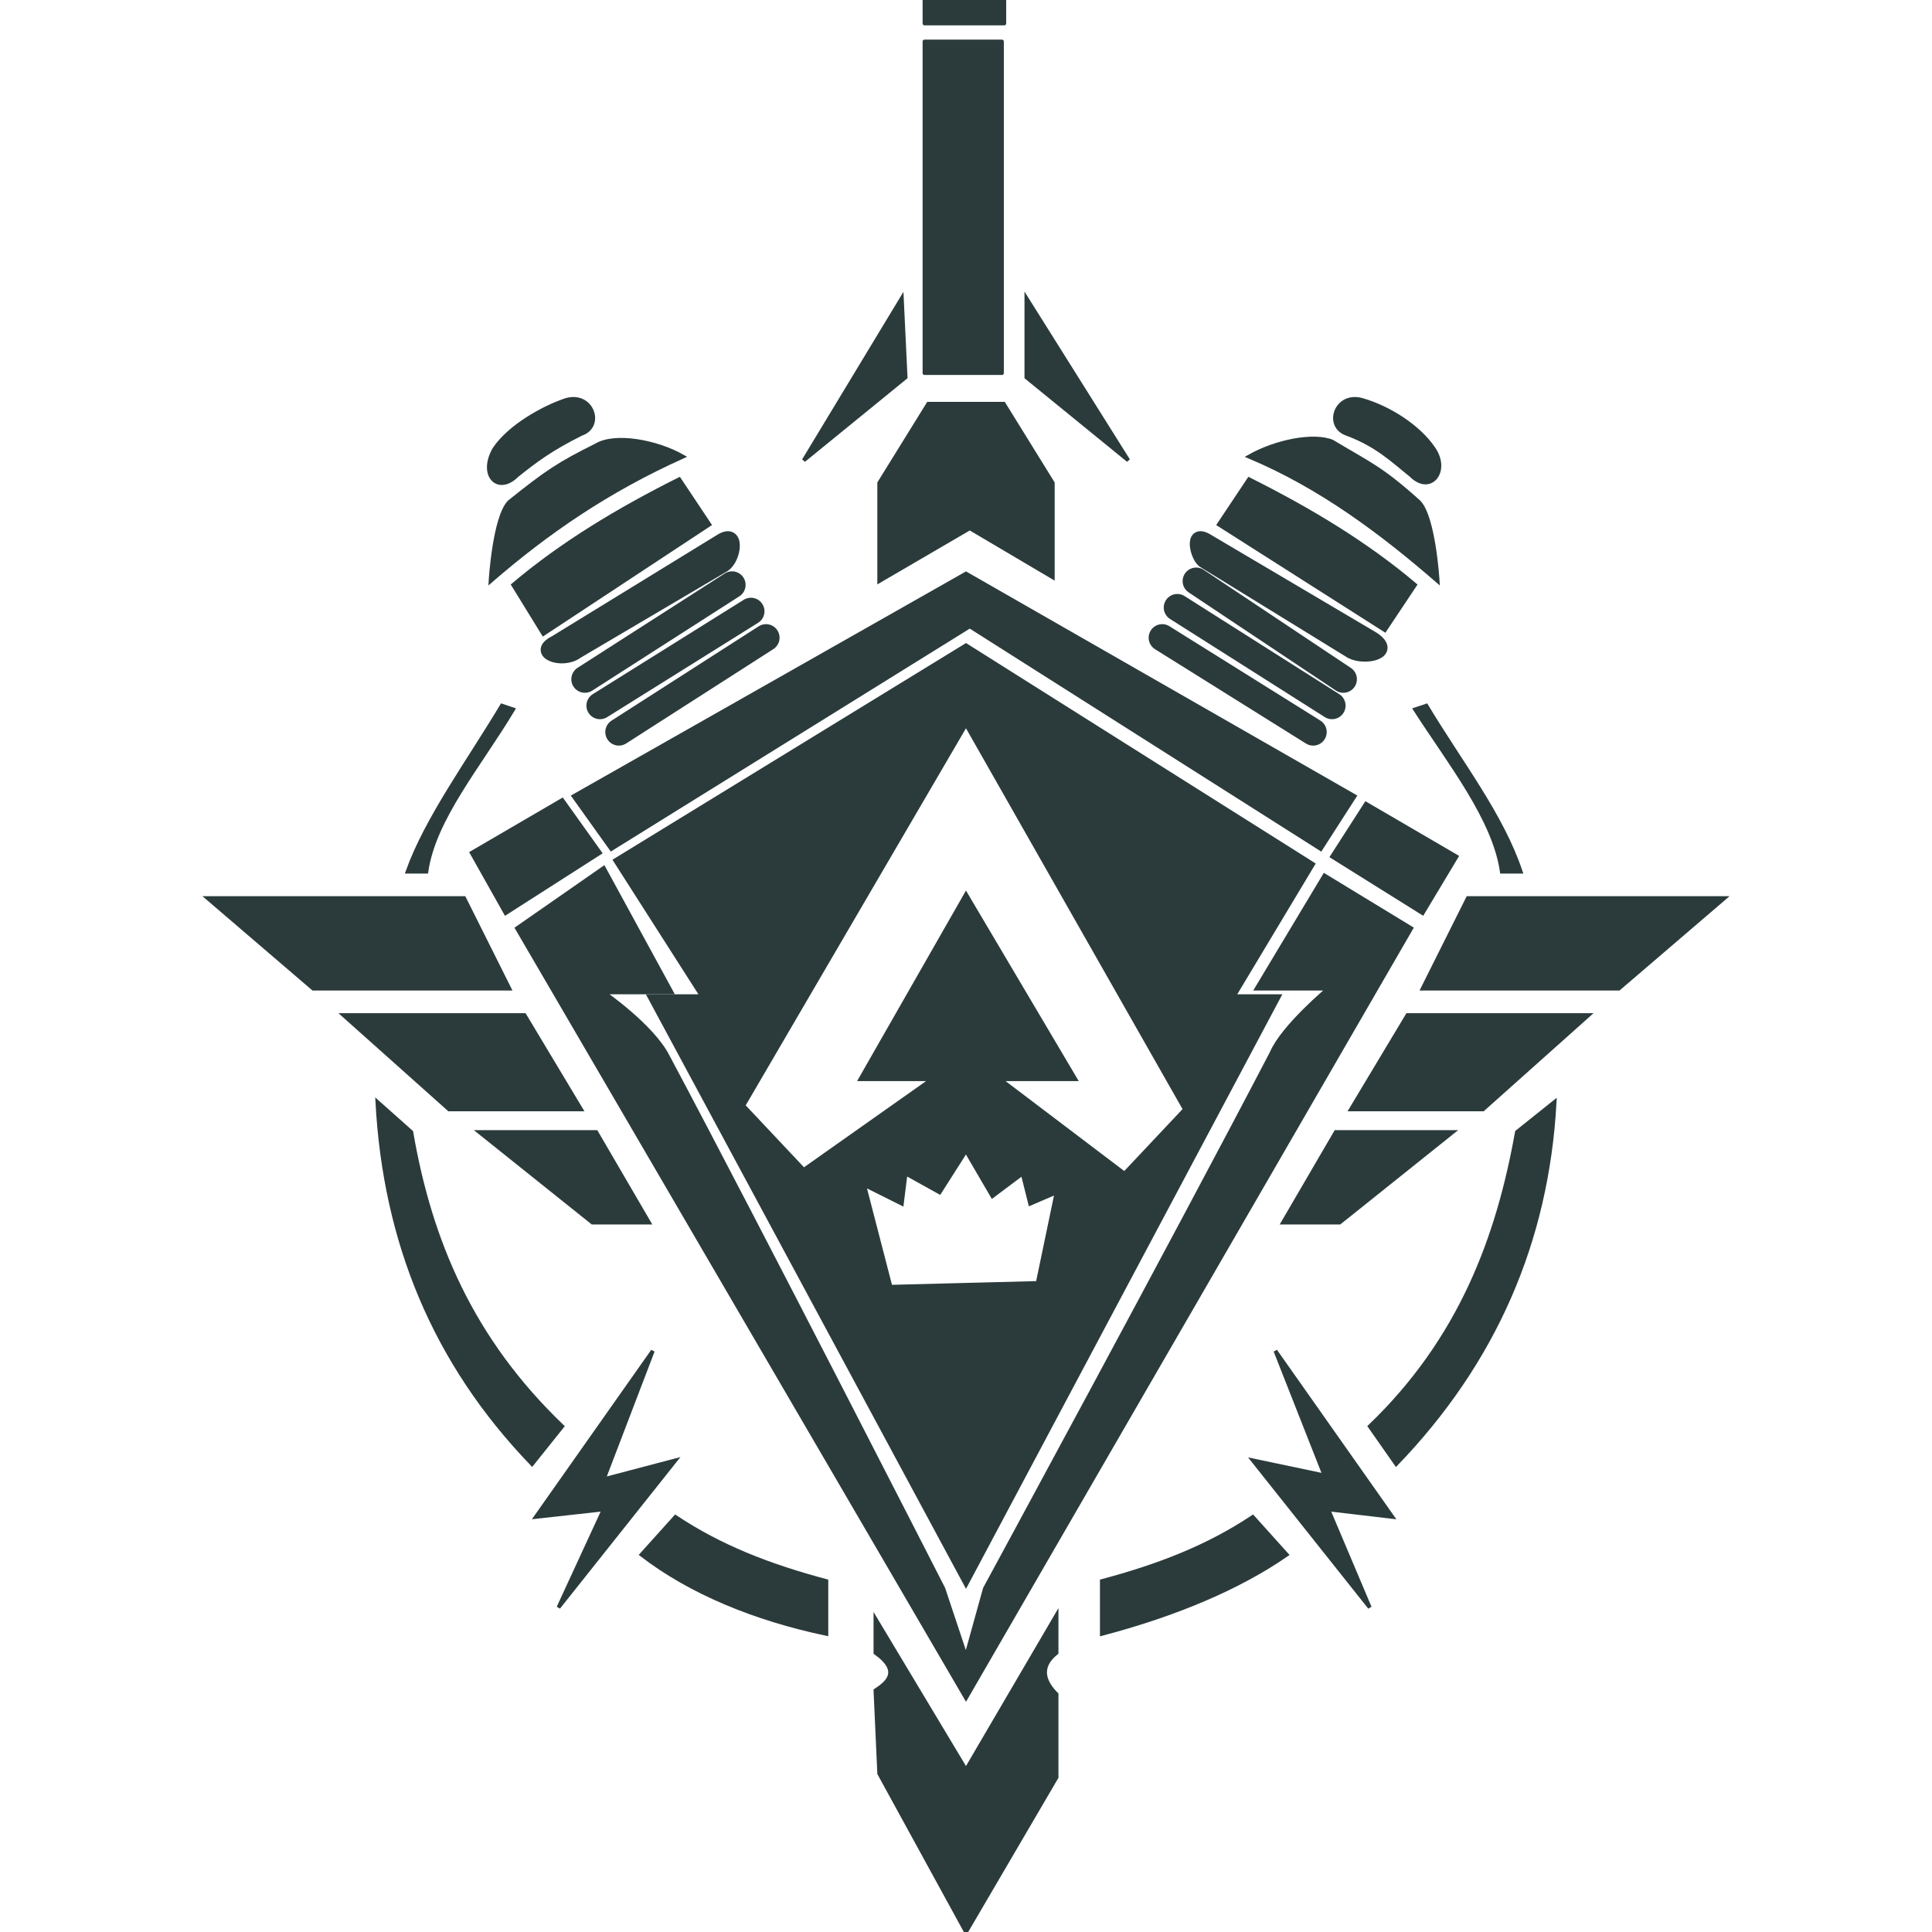 <?xml version="1.0" encoding="UTF-8"?>
<!DOCTYPE svg PUBLIC "-//W3C//DTD SVG 1.1//EN" "http://www.w3.org/Graphics/SVG/1.1/DTD/svg11.dtd">
<!-- Creator: CorelDRAW X8 -->
<svg xmlns="http://www.w3.org/2000/svg" xml:space="preserve" width="512px" height="512px" version="1.1" style="shape-rendering:geometricPrecision; text-rendering:geometricPrecision; image-rendering:optimizeQuality; fill-rule:evenodd; clip-rule:evenodd"
viewBox="0 0 512 512"
 xmlns:xlink="http://www.w3.org/1999/xlink"
 xmlns:dc="http://purl.org/dc/elements/1.1/"
 xmlns:cc="http://creativecommons.org/ns#"
 xmlns:rdf="http://www.w3.org/1999/02/22-rdf-syntax-ns#"
 xmlns:svg="http://www.w3.org/2000/svg"
 xmlns:sodipodi="http://sodipodi.sourceforge.net/DTD/sodipodi-0.dtd"
 xmlns:inkscape="http://www.inkscape.org/namespaces/inkscape"
 sodipodi:docname="Season 2.svg"
 inkscape:version="0.92.4 (5da689c313, 2019-01-14)">
 <defs>
  <style type="text/css">
   <![CDATA[
    .str0 {stroke:#2B3B3C}
    .str3 {stroke:#2B3B3C;stroke-width:3.125}
    .str2 {stroke:#2B3B3C;stroke-width:7.187;stroke-linecap:round}
    .str1 {stroke:#2B3B3C;stroke-linecap:round;stroke-linejoin:round}
    .fil1 {fill:none}
    .fil0 {fill:#2B3B3C}
   ]]>
  </style>
 </defs>
 <g id="Layer_x0020_1">
  <sodipodi:namedview pagecolor="#000000" bordercolor="#666666" borderopacity="1" objecttolerance="10" gridtolerance="10" guidetolerance="10" inkscape:pageopacity="0" inkscape:pageshadow="2" inkscape:window-width="1366" inkscape:window-height="705" id="namedview4" showgrid="false" inkscape:zoom="2.8284271" inkscape:cx="69.461837" inkscape:cy="127.88876" inkscape:window-x="-8" inkscape:window-y="-8" inkscape:window-maximized="1" inkscape:current-layer="svg2" inkscape:pagecheckerboard="true"/>
  <g id="layer1" inkscape:groupmode="layer" inkscape:label="Layer 1">
  </g>
  <g id="g1017">
   <path id="path867" class="fil0 str0" d="M256 171l-93 57 23 36 -14 0 84 156 83 -156 -12 0 21 -35 -92 -58zm0 21l58 102 -16 17 -33 -25 20 0 -29 -49 -28 49 19 0 -34 24 -16 -17 59 -101zm0 113l7 12 8 -6 2 8 7 -3 -5 24 -39 1 -7 -27 10 5 1 -8 9 5 7 -11z" inkscape:connector-curvature="0"/>
   <g id="g912">
    <path id="path875" class="fil0 str0" d="M351 232l-18 30 19 0c0,0 -12,10 -15,17 -25,48 -76,142 -76,142l-5 18 -6 -18c0,0 -49,-96 -73,-141 -4,-8 -17,-17 -17,-17l18 0 -18 -33 -23 16 119 204 118 -204 -23 -14z" inkscape:connector-curvature="0" sodipodi:nodetypes="cccscccsccccccc"/>
    <path id="path815" class="fil0 str0" d="M232 429l24 40 24 -41 0 10c-5,4 -3,8 0,11l0 22 -24 41 -23 -42 -1 -22c3,-2 7,-5 0,-10l0 -9z" inkscape:connector-curvature="0" sodipodi:nodetypes="ccccccccccc"/>
    <polygon id="path817" class="fil0 str0" points="149,212 125,226 134,242 159,226 " inkscape:connector-curvature="0"/>
    <polygon id="path817-4" class="fil0 str0" points="362,213 386,227 377,242 353,227 " inkscape:connector-curvature="0"/>
    <polygon id="path834" class="fil0 str0" points="152,211 162,225 257,166 350,225 359,211 256,152 " inkscape:connector-curvature="0"/>
   </g>
   <g id="g919">
    <polygon id="path836" class="fil0 str0" points="246,107 266,107 279,128 279,153 257,140 233,154 233,128 " inkscape:connector-curvature="0" sodipodi:nodetypes="cccccccc"/>
    <rect id="rect838" class="fil0 str1" x="245" y="11" width="20.529" height="87.873"/>
    <rect id="rect840" class="fil0 str1" x="245" width="21.152" height="6.221"/>
    <polygon id="path842" class="fil0 str0" points="272,79 272,100 299,122 " inkscape:connector-curvature="0"/>
    <polygon id="path842-2" class="fil0 str0" points="239,79 240,100 213,122 " inkscape:connector-curvature="0"/>
   </g>
   <g id="g879">
    <polygon id="path859" class="fil0 str0" points="354,300 340,324 355,324 385,300 " inkscape:connector-curvature="0" sodipodi:nodetypes="ccccc"/>
    <polygon id="path861" class="fil0 str0" points="373,269 358,294 393,294 421,269 " inkscape:connector-curvature="0" sodipodi:nodetypes="ccccc"/>
    <polygon id="path863" class="fil0 str0" points="389,238 377,262 429,262 457,238 " inkscape:connector-curvature="0" sodipodi:nodetypes="ccccc"/>
   </g>
   <g id="g879-4">
    <polygon id="path859-7" class="fil0 str0" points="158,300 172,324 157,324 127,300 " inkscape:connector-curvature="0" sodipodi:nodetypes="ccccc"/>
    <polygon id="path861-8" class="fil0 str0" points="139,269 154,294 119,294 91,269 " inkscape:connector-curvature="0" sodipodi:nodetypes="ccccc"/>
    <polygon id="path863-7" class="fil0 str0" points="123,238 135,262 83,262 55,238 " inkscape:connector-curvature="0" sodipodi:nodetypes="ccccc"/>
   </g>
   <polygon id="path837" class="fil0 str0" points="338,358 369,402 352,400 363,426 332,387 351,391 " inkscape:connector-curvature="0"/>
   <path id="path866" class="fil0 str0" d="M332 402l9 10c-13,9 -30,16 -49,21l0 -14c15,-4 28,-9 40,-17z" sodipodi:nodetypes="ccccc" inkscape:connector-curvature="0"/>
   <path id="path864" class="fil0 str0" d="M363 378l7 10c26,-27 40,-59 42,-96l-10 8c-5,28 -15,55 -39,78l0 0z" sodipodi:nodetypes="ccccc" inkscape:connector-curvature="0"/>
   <path id="path868" class="fil0 str0" d="M378 187c9,15 20,29 25,44l-5 0c-2,-14 -14,-29 -23,-43l3 -1z" sodipodi:nodetypes="ccccc" inkscape:connector-curvature="0"/>
   <g id="g899">
    <g>
     <path id="path870" class="fil0" d="M308 169l40 25 -40 -25zm0 0l0 0 0 0z" inkscape:connector-curvature="0"/>
     <path id="1" class="fil1 str2" d="M308 169l40 25m-40 -25l0 0 0 0z"/>
    </g>
    <g>
     <path id="path872" class="fil0" d="M312 161l41 26 -41 -26zm0 0l0 0 0 0z" inkscape:connector-curvature="0"/>
     <path id="1" class="fil1 str2" d="M312 161l41 26m-41 -26l0 0 0 0z"/>
    </g>
    <g>
     <path id="path874" class="fil0" d="M317 154l39 26 -39 -26zm0 0l0 0 0 0z" inkscape:connector-curvature="0"/>
     <path id="1" class="fil1 str2" d="M317 154l39 26m-39 -26l0 0 0 0z"/>
    </g>
    <path id="path876" class="fil0 str3" d="M320 143c-5,-3 -3,5 -1,6l39 24c4,2 12,0 6,-4l-44 -26z" inkscape:connector-curvature="0" sodipodi:nodetypes="sssss"/>
    <path id="path878" class="fil0 str0" d="M331 127l-8 12 44 28 8 -12c-13,-11 -28,-20 -44,-28z" inkscape:connector-curvature="0" sodipodi:nodetypes="ccccc"/>
    <path id="path880" class="fil0 str0" d="M331 121c19,8 35,20 50,33 0,0 -1,-17 -5,-21 -10,-9 -13,-10 -23,-16 -5,-2 -15,0 -22,4l0 0z" inkscape:connector-curvature="0" sodipodi:nodetypes="ccssc"/>
    <path id="path890" class="fil0 str0" d="M361 106c7,2 15,7 19,13 4,6 -1,12 -6,7 -5,-4 -9,-8 -17,-11 -6,-2 -3,-11 4,-9z" inkscape:connector-curvature="0" sodipodi:nodetypes="sssss"/>
   </g>
   <polygon id="path837-9" class="fil0 str0" points="173,358 142,402 160,400 148,426 179,387 160,392 " inkscape:connector-curvature="0"/>
   <path id="path866-6" class="fil0 str0" d="M179 402l-9 10c13,10 30,17 49,21l0 -14c-15,-4 -28,-9 -40,-17z" sodipodi:nodetypes="ccccc" inkscape:connector-curvature="0"/>
   <path id="path864-6" class="fil0 str0" d="M149 378l-8 10c-26,-27 -39,-59 -41,-96l9 8c5,29 16,55 40,78l0 0z" sodipodi:nodetypes="ccccc" inkscape:connector-curvature="0"/>
   <path id="path868-6" class="fil0 str0" d="M133 187c-9,15 -20,30 -25,44l5 0c2,-14 14,-28 23,-43l-3 -1z" sodipodi:nodetypes="ccccc" inkscape:connector-curvature="0"/>
   <g id="g899-9">
    <g>
     <path id="path870-8" class="fil0" d="M203 169l-39 25 39 -25zm0 0l0 0 0 0z" inkscape:connector-curvature="0"/>
     <path id="1" class="fil1 str2" d="M203 169l-39 25m39 -25l0 0 0 0z"/>
    </g>
    <g>
     <path id="path872-2" class="fil0" d="M199 162l-40 25 40 -25zm0 0l0 0 0 0z" inkscape:connector-curvature="0"/>
     <path id="1" class="fil1 str2" d="M199 162l-40 25m40 -25l0 0 0 0z"/>
    </g>
    <g>
     <path id="path874-3" class="fil0" d="M194 155l-39 25 39 -25zm0 0l0 0 0 0z" inkscape:connector-curvature="0"/>
     <path id="1" class="fil1 str2" d="M194 155l-39 25m39 -25l0 0 0 0z"/>
    </g>
    <path id="path876-7" class="fil0 str3" d="M191 143c5,-3 4,5 1,7l-39 23c-4,3 -12,0 -6,-3l44 -27z" inkscape:connector-curvature="0" sodipodi:nodetypes="sssss"/>
    <path id="path878-0" class="fil0 str0" d="M180 127l8 12 -44 29 -8 -13c13,-11 28,-20 44,-28z" inkscape:connector-curvature="0" sodipodi:nodetypes="ccccc"/>
    <path id="path880-9" class="fil0 str0" d="M181 121c-20,9 -36,20 -51,33 0,0 1,-17 5,-21 10,-8 13,-10 23,-15 5,-3 16,-1 23,3l0 0z" inkscape:connector-curvature="0" sodipodi:nodetypes="ccssc"/>
    <path id="path890-4" class="fil0 str0" d="M150 106c-6,2 -15,7 -19,13 -4,7 1,12 6,7 5,-4 9,-7 17,-11 6,-2 3,-11 -4,-9z" inkscape:connector-curvature="0" sodipodi:nodetypes="sssss"/>
   </g>
  </g>
 </g>
</svg>
